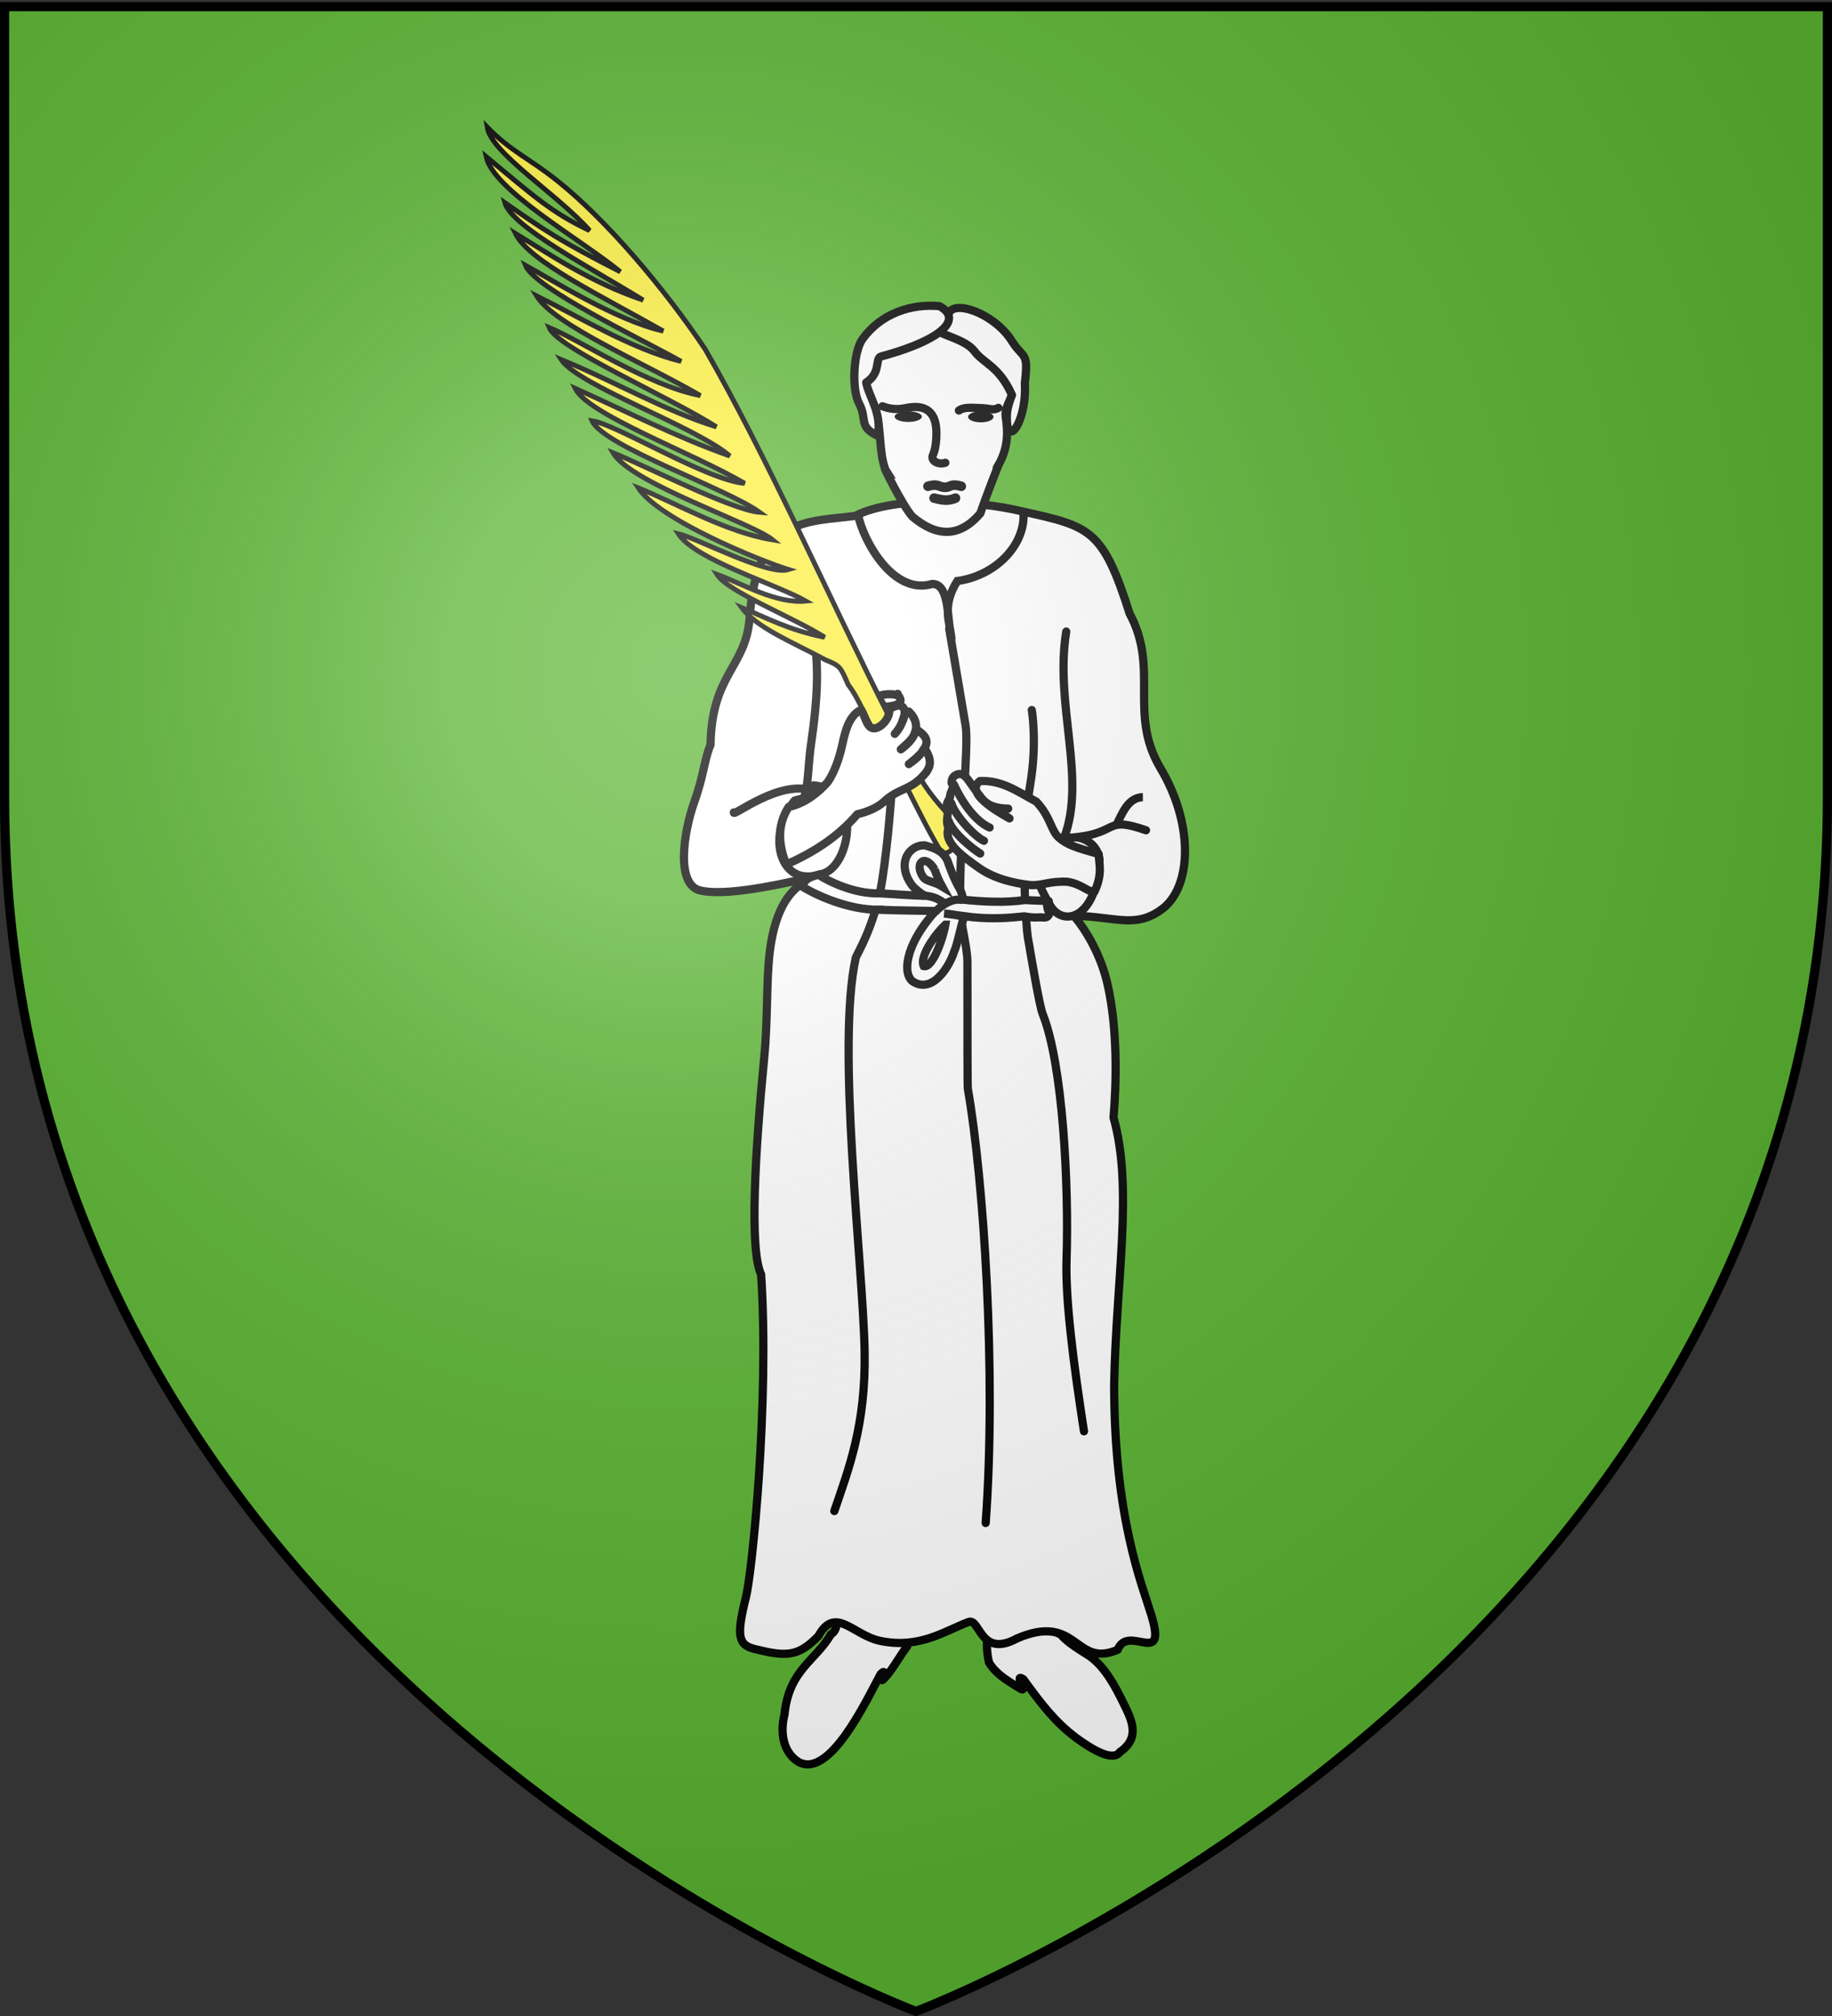 <svg xmlns="http://www.w3.org/2000/svg" xmlns:xlink="http://www.w3.org/1999/xlink" height="660" width="600" version="1.0"><rect width="100%" height="100%" fill="#333333" stroke="none"/><defs><radialGradient xlink:href="#a" id="b" gradientUnits="userSpaceOnUse" gradientTransform="matrix(1.353 0 0 1.349 -77.63 -85.747)" cx="221.445" cy="226.331" fx="221.445" fy="226.331" r="300"/><linearGradient id="a"><stop style="stop-color:white;stop-opacity:.314" offset="0"/><stop offset=".19" style="stop-color:white;stop-opacity:.251"/><stop style="stop-color:#6b6b6b;stop-opacity:.125" offset=".6"/><stop style="stop-color:black;stop-opacity:.125" offset="1"/></linearGradient></defs><g style="display:inline"><path style="fill:#5ab532;fill-opacity:1;fill-rule:evenodd;stroke:none;stroke-width:1px;stroke-linecap:butt;stroke-linejoin:miter;stroke-opacity:1" d="M300 658.5s298.5-112.32 298.5-397.772V2.176H1.5v258.552C1.5 546.18 300 658.5 300 658.5z"/><g transform="translate(152.323 44.443) scale(.896)"><path d="M195.676 525.557c-2.794.004-2.755 5.699-1.9 12.158-1.909 6.498-4.26 11.337-2.28 20.138 2.85 4.75 8.17 7.409 11.4 9.499 3.229 2.09-2.66-5.89 1.139-3.42 6.69 9.222 11.569 15.573 19.213 21.367 6.917 5.078 13.707 8.654 16.123 5.23 7.635-5.27 4.229-11.85 1.213-17.944-2.707-5.467-6.425-12.895-12.232-17.012-6.364-3.99-8.739-5.7-10.639-7.979-6.694-2.17-5.31-18.648-6.459-19.758-5.007-.352-12.784-2.284-15.578-2.28zM150.568 521.306c2.73-.593 1.629 4.6 2.173 11.092 3.253 5.94 8.863 10.545 8.809 19.566-2.53 3.349-5.638 8.983-8.347 11.714-2.709 2.732 1.836-4.773-1.348-1.548-5.207 9.644-18.683 38.525-30.094 31.982-5.546-3.517-6.663-10.674-5.019-17.27 1.656-16.352 11.172-19.39 17.005-29.3 6.075-3.55-2.975-19.732-2.09-21.061 4.816-1.414 16.18-4.582 18.91-5.175z" style="opacity:1;fill:#fff;fill-rule:evenodd;stroke:#000;stroke-width:3;stroke-linecap:butt;stroke-linejoin:miter;stroke-miterlimit:4;stroke-dasharray:none;stroke-opacity:1"/><path style="opacity:1;fill:#fff;stroke:#000;stroke-width:3;stroke-linecap:round;stroke-linejoin:round" d="M237.25 456.194c0 48.846 10.213 73.206 13.58 84.29 5.953 19.592-8.518 3.005-12.298 12.71-15.869 6.801-14.462-13.747-36.812-4.134-13.507 7.355-13.463-7.61-17.72-6.014-8.748 3.28-17.737 9.846-32.154 6.93-10.033-2.029-16.443-13.08-22.703-1.827-7.346 7.67-11.907 7.584-23.205 4.79-5.99-1.482-6.925-4.491-3.28-18.955 2.234-8.865 8.593-70.598 5.56-117.886-4.402-9.147-2.118-45.778 1.133-79.457 1.345-13.935.707-27.364 1.978-38.132 3.12-26.415 16.198-26.39 16.67-27.777-6.25 1.107-30.081 7.357-41.43 5.166-9.827-1.482-6.765-21.308-2.77-32.543 3.552-9.983 3.602-15.334 5.918-20.856.407-25.933 13.012-28.289 14.283-46.42 2.637-37.607 21.653-34.803 38.615-37.197 15.057-7.6 44.682-5.552 60.899-1.665 24.803 5.564 29.494 6.144 39.381 37.37 10.935 20.152-.582 36.623 11.298 56.515 11.755 19.684 11.602 41.876 1.483 50.742-10.114 8.143-16.897 3.602-33.229 3.12 4.258 4.863 9.812 14.05 12.284 24.64 3.9 16.706 3.333 36.905 2.287 49.13 7.279 25.69.936 59.368.233 97.46z"/><path style="opacity:1;fill:#fff;stroke:#000;stroke-width:3;stroke-linecap:round;stroke-linejoin:round" d="m176.949 180.11 5.992 35.375c1.269 7.488-2.063 36.054-2.025 65.673.008 6.575 2.699 14.739 2.701 21.016.01 24.716-.002 45.177.15 46.045 5.801 33.197 10.517 103.86 6.52 158.65M231.894 264.467c-.77 21.513-13.24 24.886-18.008 16.8-6.309-10.7-7.811-16.427 3.567-23.611 3.936-3.069 13.347-1.287 14.441 6.811zM129.856 269.802c10.978-1.564 15.89-30.793-2.472-32.458-19.043 10.499-14.892 38.526 2.472 32.458z"/><path style="opacity:1;fill:#fff;stroke:#000;stroke-width:3;stroke-linecap:round;stroke-linejoin:round" d="M219.739 181.167c-4.357 26.544 7.497 53.818-.828 75.44 21.404-.937 13.423-8.535 29.983-2.85M98.227 247.229c-.6 1.996 17.092-12.533 29.247-7.735M158.131 203.92c-.616 1.355-1.368 40.225-5.635 67.915-2.559 16.61-9.479 27.476-9.729 28.623-7.094 32.56 2.635 111.383 3.266 143.523.533 27.207-5.93 43.379-11.068 58.532M204.432 270.127c.136 11.821.986 21.14 1.248 22.664 1.794 10.453 4.333 25.336 5.464 28.166 7.291 18.226 9.585 61.799 8.703 89.67-.464 14.646 2.5 37.67 6.37 62.742m-19.08-263.535c.122.558 1.956 12.538-.576 27.24-1.456 8.453-2.02 17.922-2.127 26.632"/><path style="opacity:1;fill:#fff;stroke:#000;stroke-width:3;stroke-miterlimit:4;stroke-dasharray:none;stroke-opacity:1" d="M153.557 121.78c-2.174-5.76-1.593-14.947-3-18.985-1.312-3.774-4.343-7.837-4.343-18.044s16.95-20.777 27.704-20.777c14.763 0 28.067 10.935 28.067 20.777s-5.103 13.123-4.374 18.044c.695 4.686 1.224 10.693-2.663 17.552 0 0-4.357 10.995-6.637 17.664-7.774 9-16.077 8.527-24.87 1.116-3.74-4.314-11.169-19.456-9.884-17.346z"/><path style="opacity:1;fill:#fff;stroke:#000;stroke-width:3;stroke-linecap:round;stroke-linejoin:round" d="M194.33 121.384c.218-.348.424-.694.619-1.038M152.545 98.836c2.15.846 5.03 1.406 8.432.677 7.655-1.64 11.3 1.64 11.3 9.113 0 1.666-.097 5.405-1.244 7.956-1.066 2.371 2.226 3.747 4.512 2.89M194.943 99.418c-2.22 1.115-2.53.216-6.261.095-3.684-.12-6.32-.454-8.185.88"/><circle style="opacity:1;fill:#fff;stroke:#000;stroke-width:3;stroke-linecap:round;stroke-linejoin:round" cx="139.836" cy="143.728" r="1.502" transform="matrix(1.659 0 0 .647 -70.002 9.634)"/><circle transform="matrix(1.552 0 0 .667 -69.82 6.84)" style="opacity:1;fill:#fff;stroke:#000;stroke-width:3;stroke-linecap:round;stroke-linejoin:round" cx="166.446" cy="143.728" r="1.503"/><path style="opacity:1;fill:#fff;stroke:#000;stroke-width:3.5;stroke-linecap:round;stroke-linejoin:round" d="M179.255 132.408c-2.76 1.192-5.062.696-7.83 0M181.379 128.075c-1.348-.391-2.76-.672-4.042-.112-1.596.755-2.51.548-4.104 0-1.283-.56-2.695-.28-4.042.112"/><path style="opacity:1;fill:#fff;stroke:#000;stroke-width:3;stroke-linecap:round;stroke-linejoin:round" d="M199.912 94.728c-4.765-10.59-10.383-11.538-13.68-15.934-2.42-3.228-7.56-4.782-11.402-6.398-4.403-1.853 1.801-6.162 1.801-6.162-.153-7.28 16.857-1.838 23.464 9.152 3.984 6.16 5.934 3.4 4.5 14.946.799 12.136-5.244 22.648-6.414 15.31-.404-3.866-.157-6.09 1.73-10.914z"/><path style="opacity:1;fill:#fff;stroke:#000;stroke-width:3;stroke-linecap:round;stroke-linejoin:round" d="M150.786 109.622c-7.1-3.384-3.722-6.049-6.749-11.746-2.856-5.377-2.062-18.99 1.176-23.515 6.665-9.316 17.746-13.084 28.216-12.099 5.2 2.878 4.439 6.727-1.645 10.623-4.16 2.664-10.806 5.35-19.736 7.764-2.306.623.083 6.022-5.433 9.503.743 4.722 5.983 11.506 4.171 19.47z"/><path d="M121.902 246.24c4.018-6.47 3.062-13.59 4.555-23.943 2.288-15.861 3.457-30.874-.007-43.392" style="opacity:1;fill:none;fill-rule:evenodd;stroke:#000;stroke-width:3;stroke-linecap:butt;stroke-linejoin:miter;stroke-miterlimit:4;stroke-dasharray:none;stroke-opacity:1"/><path d="M150.858 204.792c2.565-1.052 7.819-1.17 8.104.744 1.338 2.605-4.015 3.047-5.936 3.134l-2.168-3.878z" style="opacity:1;fill:#fff;fill-rule:evenodd;stroke:#000;stroke-width:3;stroke-linecap:butt;stroke-linejoin:miter;stroke-miterlimit:4;stroke-dasharray:none;stroke-opacity:1"/><path d="M181.143 252.484c-15.803-14.89-18.215-24.552-25.52-38.952-22.914-45.168-44.947-95.816-67.873-135.538C72.99 55.973 51.978 31.124 34.08 16.74 23.56 8.284 16.822 5.823 8.075-3.134c1.477 9.52 25.832 24.588 37.455 37.775-14.056-6.61-20.436-12.63-37.837-27.001 2.643 12.276 34.364 30.055 49.058 42.066-22.299-11.383-27.916-15.269-42.207-25.22 2.4 8.728 31.927 24.026 50.544 35.573-19.478-6.62-33.825-16.504-46.7-24.37 4.943 10.191 31.079 22.617 54.04 35.675C55.035 67.468 31.183 52.34 22.03 47.32c3.32 8.444 42.963 27.239 56.949 35.125C61.1 78.074 42.02 66.374 26.13 58.5 32.632 69.193 65.148 82.843 85.99 94.94c-19.512-3.793-42.92-19.725-55.29-24.884 3.095 7.606 42.882 24.768 61.174 36.308-18.823-5.803-37.166-16.58-56.777-24.602 6.25 9.502 49.44 24.636 61.673 35.235-19.257-6.726-39.047-16.883-56.533-24.687 4.669 9.594 42.58 23.376 61.956 34.695-13.956-1.124-46.94-21.652-55.791-22.858 4.043 9.229 49.248 24.725 61.283 33.442-10.37-.846-41.83-17.05-53.587-21.731 6.447 11.133 50.664 25.533 58.337 31.794-16.952-2.746-34.82-13.193-49.119-18.973 7.687 11.717 45.01 26.796 54.903 29.824-7.659 2.34-33.31-11.455-40.32-13.102 6.141 9.483 35.693 18.401 46.66 24.614-11 1.086-23.537-6.526-32.528-9.768 3.925 6.352 27.42 15.455 39.406 22.983-12.933-2.486-22.067-7.47-30.336-10.826 5.526 7.44 18.504 12.584 30.663 19.126 5.523 2.213 5.462 2.68 8.24 8.994 4.527 5.904 6.727 13.425 10.978 19.591 9.143 13.264 14.185 26.913 22.813 41.249 3.512 3.57 9.006-6.923 7.349-8.88z" style="opacity:1;fill:#fcef3c;fill-opacity:1;fill-rule:evenodd;stroke:#000;stroke-width:1.8;stroke-linecap:butt;stroke-linejoin:miter;stroke-miterlimit:4;stroke-dasharray:none;stroke-opacity:1;display:inline"/><g style="opacity:1;fill:#fff"><path style="fill:#fff;stroke:#000;stroke-width:3;stroke-linecap:round;stroke-linejoin:round" d="M212.193 289.208s-3.112-3.83-5.184-12.687c-1.024-4.372-2.188-11.593-7.17-13.846-1.797 3.051-2.135 7.414-5.393 6.697-2.939-.807-5.488-4.914-4.7-6.77-4.26-2.932-6.925-1.307-5.296 3.634.731 1.867 1.55 3.466 3.109 5.23-4.02-4.276-2.537-7.906-5.128-8.151-3.667 3.478-4.27 8.63 2.927 13.818-3.829-3.395-4.814-4.336-5.515-7.442-3.66 2.536-7.483 5.19 2.585 12.825-4.976-3.486-4.829-4.84-5.72-5.824-3.137 4.734-1.892 6.866-.698 8.732 5.588 7.028 10.043 5.536 15.716 11.018 2.66 2.256 6.237 3.63 9.507 4.378 7.177 8.28 15.72 13.807 25.99 18.39 2.728-7.006 3.571-14.011-.84-21.016-6.007-1.297-10.9-5.277-14.19-8.986z" transform="matrix(-1 0 0 1 344.622 -52.928)"/></g><g style="opacity:1;fill:#fff"><path style="fill:#fff;stroke:#000;stroke-width:3;stroke-linecap:round;stroke-linejoin:round" d="M150.458 298.511c1.63-2.432.335-5.343 1.294-6.351.96-2.513-.315-3.608-.565-4.949.432-1.756-1.505-3.55.017-5.054.55-2.602-1.696-3.774-2.934-3.695-2.184.141-3.417 2.734-8.338 7.655-2.127 2.127-4.695 3.418-10.32 2.896 5.9.36-.872 3.493-.872 3.493 4.383-1.84 17.475-7.289 12.317-12.33-8.143-1.29-14.28 2.348-21.356 5.122-5.868 4.95-6.47 9.772-9.565 12.003-3.356 2.42-6.953 3.048-15.295 4.418-.408 3.234-2.395 7.021-.005 13.856 2.422.429 4.851-2.296 10.266-2.484 6.66.427 9.388 2.735 13.643 2.735 5.468 0 12.94-.729 19.047-4.1 6.105-3.37 14.1-7.607 12.666-13.215z" transform="scale(-1 1) rotate(-6.578 -409.934 3122.39)"/><path d="M135.566 296.643c3.75-1.111 9.397-5.33 14.8-14.126m-13.296 19.184c3.555-1.127 11.558-7.97 13.421-12.292m-12.6 17.076c2.283-1.019 10.684-6.041 12.846-10.553" style="stroke:#000;stroke-width:3;stroke-linecap:round;stroke-linejoin:round" transform="scale(-1 1) rotate(-6.578 -409.934 3122.39)"/></g><path d="M143.622 138.52c2.142 10.082 13.125 29.473 27.108 25.236 6.598-.096 5.368 13.304 7.103 20.403-.704-6.92-3.655-12.285 2.07-21.459 14.02-1.947 24.543-12.95 24.235-24.357" style="fill:none;fill-rule:evenodd;stroke:#000;stroke-width:3;stroke-linecap:butt;stroke-linejoin:miter;stroke-miterlimit:4;stroke-dasharray:none;stroke-opacity:1"/><path d="M168.063 259.281c-3.089-.19-5.985 1.867-6.97 4.781-.984 2.915-.232 6.433 2.188 9.72.839 1.138 3.855 3.568 4.929 3.913-5.424-.059-12.008-.677-16.554-.882h-.219c-9.544.273-19.182-4.729-22.268-6.81-5.319 1.34-4.707 2.679-6.384 4.018 4.221 2.847 17.032 9.018 28.621 8.76v.031c.071.004.147-.003.219 0 6.665.292 14.766.3 20.344.438-4.31 4.76-7.139 9.287-8.719 13.219-1.01 2.514-1.554 4.783-1.625 6.812-.071 2.03.208 3.97 1.719 5.531 7.36 5.155 13.69-5.287 15.378-10.632 1.4-3.097 2.382-9.43 3.641-12.567-1.089-.723-5.499-1.36-7.243-1.44.97.125 9.514 1.275 10.437 1.363 7.17.68 13.017.307 18.787-.317 1.758.26 3.528.53 5.312.375 1.994-.174 3.027.777 4.074-1.6-1.272-1.373-.662-2.934-1.48-4.307 4.787-.03-6.378-.294-7.594-.437-7.618 1.066-15.302.637-22.937-.156.006-.352.137-.738.094-1.063-.24-1.772-1.307-3.29-2.068-4.781-1.521-2.983-2.88-6.74-3.399-8.322-1.651-3.57-4.618-4.615-8.284-5.647zm3.543 8.781c.959 2.613 1.56 4.065 2.738 6.207-2.897-1.773-5.734-1.816-6.82-3.29-3.522-4.882.318-9.095 4.082-2.916zm3.957 20.188c-.694 4.474-4.636 16.067-7.907 15.156-1.793-3.756 5.026-12.59 7.906-15.156z" style="fill:#fff;fill-opacity:1;fill-rule:evenodd;stroke:#000;stroke-width:3;stroke-linecap:butt;stroke-linejoin:miter;stroke-miterlimit:4;stroke-dasharray:none;stroke-opacity:1"/><path d="M237.85 252.33c2.435-4.979 4.517-10.542 9.88-10.64h-.76M171.739 283.675c2.795-2.958 6.844-5.31 10.259-4.37M166.587 277.563c4.915.138 6.628 1.58 8.762 2.883" style="fill:none;fill-rule:evenodd;stroke:#000;stroke-width:3;stroke-linecap:butt;stroke-linejoin:miter;stroke-miterlimit:4;stroke-dasharray:none;stroke-opacity:1"/></g></g><path d="M300 658.5s298.5-112.32 298.5-397.772V2.176H1.5v258.552C1.5 546.18 300 658.5 300 658.5z" style="opacity:1;fill:url(#b);fill-opacity:1;fill-rule:evenodd;stroke:none;stroke-width:1px;stroke-linecap:butt;stroke-linejoin:miter;stroke-opacity:1"/><path d="M300 658.5S1.5 546.18 1.5 260.728V2.176h597v258.552C598.5 546.18 300 658.5 300 658.5z" style="opacity:1;fill:none;fill-opacity:1;fill-rule:evenodd;stroke:#000;stroke-width:3;stroke-linecap:butt;stroke-linejoin:miter;stroke-miterlimit:4;stroke-dasharray:none;stroke-opacity:1"/></svg>